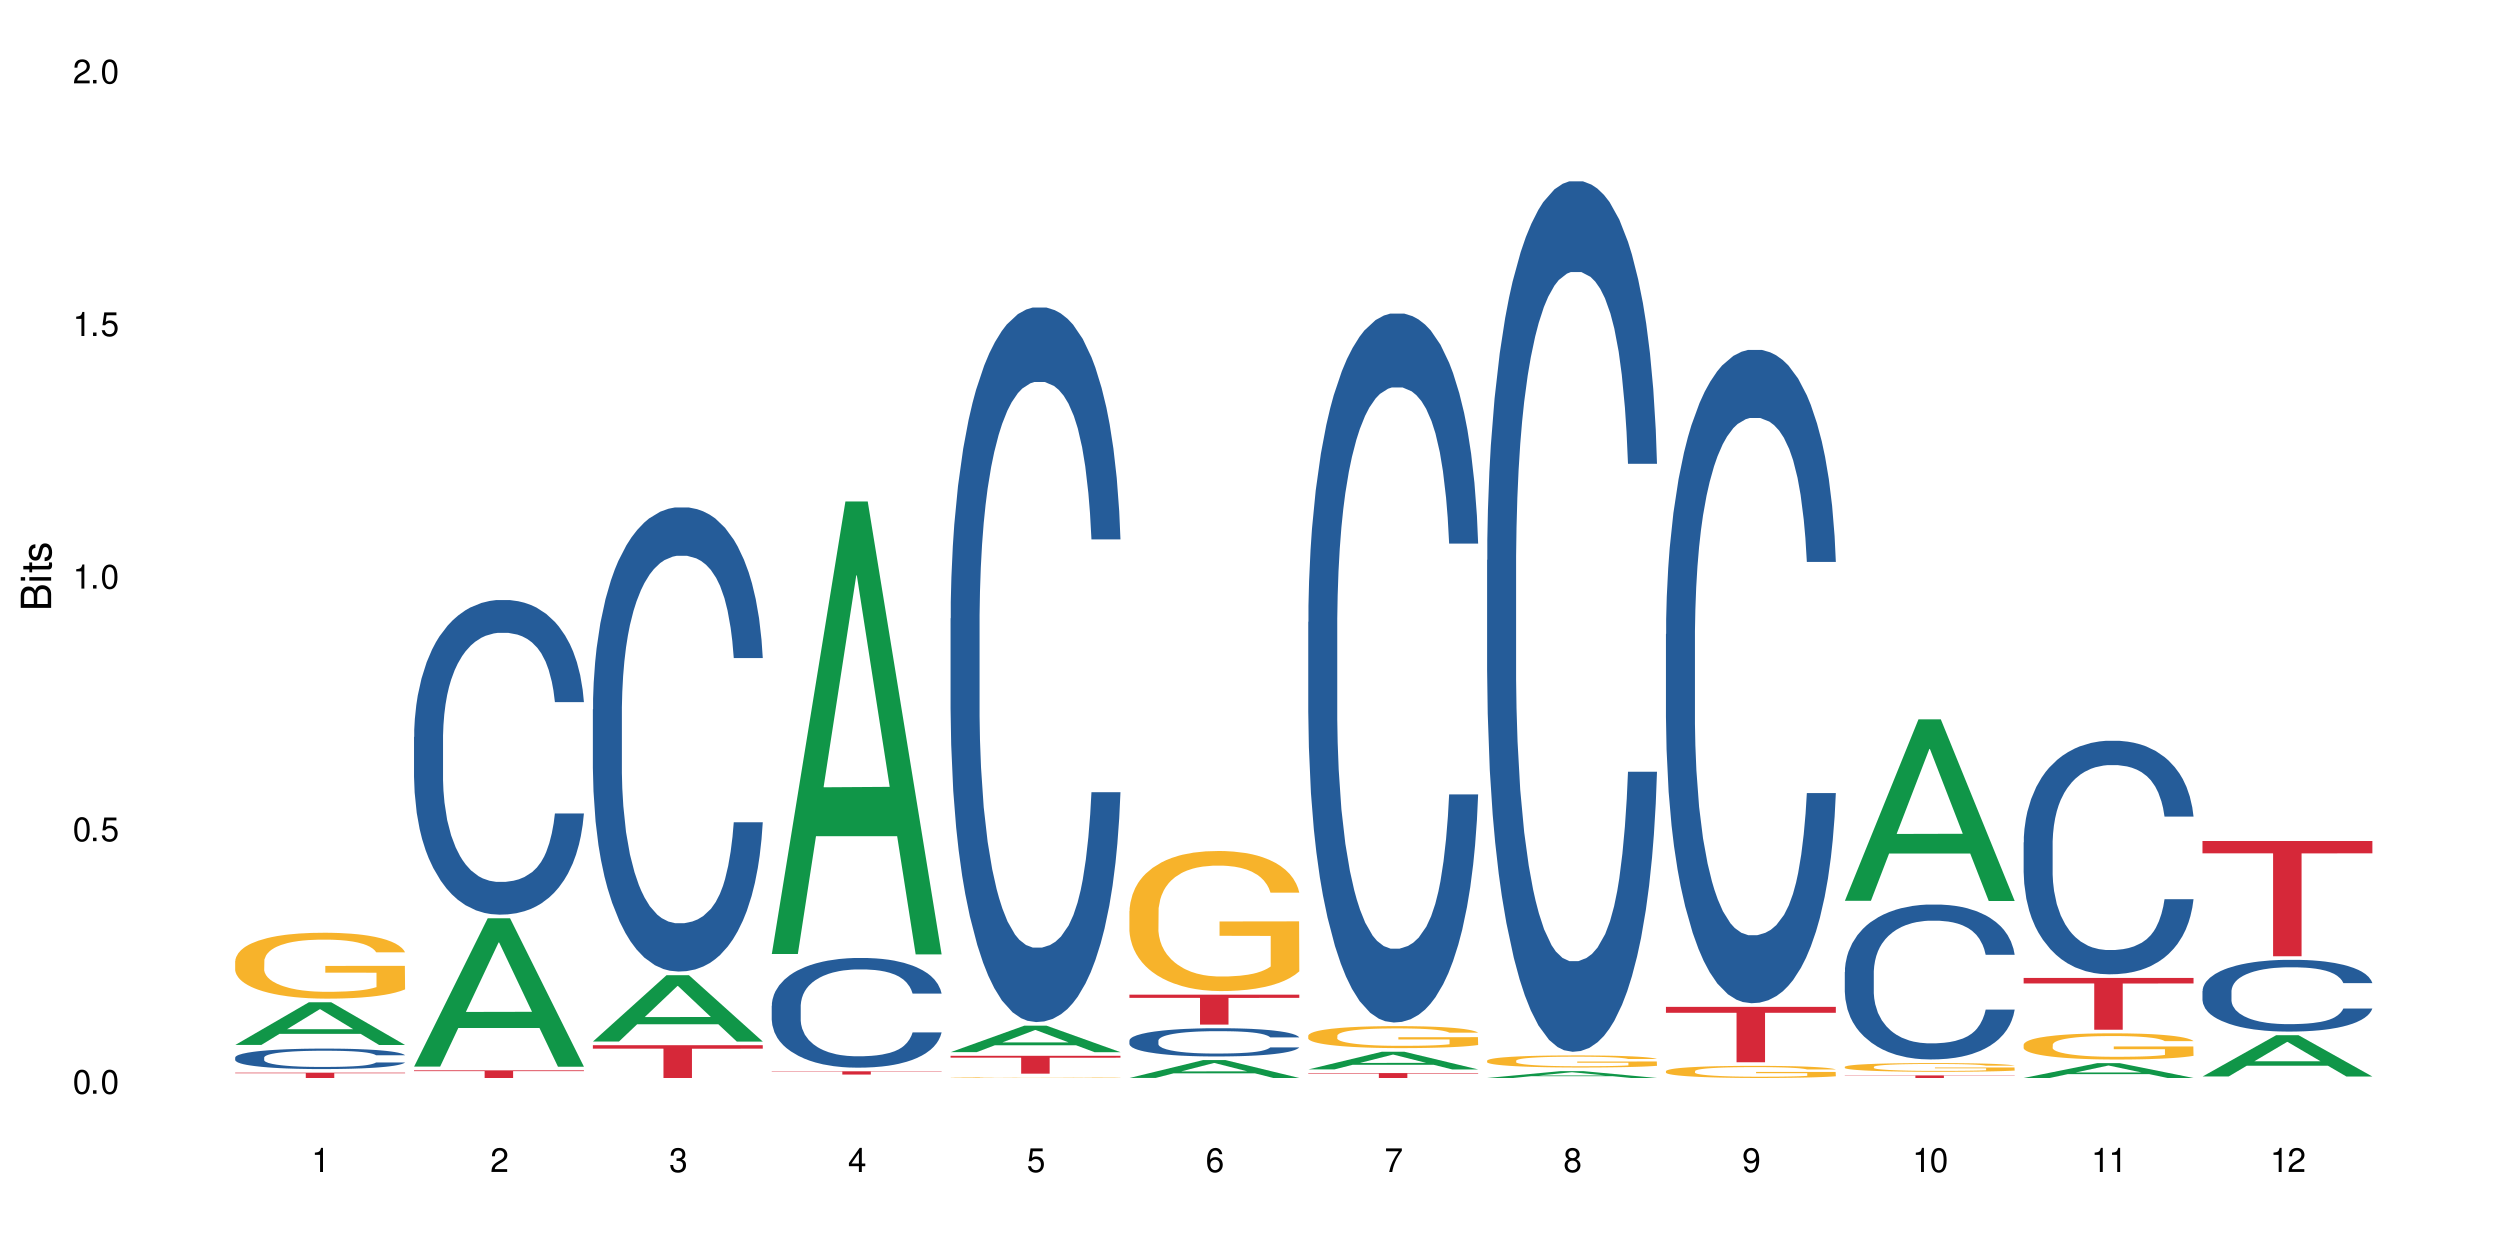 <?xml version="1.0" encoding="UTF-8"?>
<svg xmlns="http://www.w3.org/2000/svg" xmlns:xlink="http://www.w3.org/1999/xlink" width="720" height="360" viewBox="0 0 720 360">
<defs>
<g>
<g id="glyph-0-0">
</g>
<g id="glyph-0-1">
<path d="M 2.641 -6.938 C 2 -6.938 1.422 -6.656 1.078 -6.172 C 0.641 -5.562 0.406 -4.641 0.406 -3.359 C 0.406 -1.016 1.188 0.219 2.641 0.219 C 4.078 0.219 4.859 -1.016 4.859 -3.297 C 4.859 -4.641 4.656 -5.547 4.203 -6.172 C 3.844 -6.656 3.281 -6.938 2.641 -6.938 Z M 2.641 -6.188 C 3.547 -6.188 4 -5.25 4 -3.375 C 4 -1.406 3.562 -0.484 2.625 -0.484 C 1.734 -0.484 1.281 -1.438 1.281 -3.344 C 1.281 -5.25 1.734 -6.188 2.641 -6.188 Z M 2.641 -6.188 "/>
</g>
<g id="glyph-0-2">
<path d="M 1.828 -1 L 0.828 -1 L 0.828 0 L 1.828 0 Z M 1.828 -1 "/>
</g>
<g id="glyph-0-3">
<path d="M 4.562 -6.797 L 1.062 -6.797 L 0.547 -3.094 L 1.328 -3.094 C 1.719 -3.562 2.047 -3.734 2.578 -3.734 C 3.484 -3.734 4.062 -3.109 4.062 -2.094 C 4.062 -1.125 3.484 -0.531 2.578 -0.531 C 1.828 -0.531 1.375 -0.906 1.188 -1.672 L 0.328 -1.672 C 0.453 -1.109 0.547 -0.844 0.75 -0.594 C 1.125 -0.078 1.828 0.219 2.594 0.219 C 3.969 0.219 4.922 -0.781 4.922 -2.219 C 4.922 -3.562 4.031 -4.484 2.719 -4.484 C 2.25 -4.484 1.859 -4.359 1.469 -4.062 L 1.734 -5.969 L 4.562 -5.969 Z M 4.562 -6.797 "/>
</g>
<g id="glyph-0-4">
<path d="M 2.484 -4.938 L 2.484 0 L 3.328 0 L 3.328 -6.938 L 2.766 -6.938 C 2.469 -5.875 2.281 -5.734 0.984 -5.562 L 0.984 -4.938 Z M 2.484 -4.938 "/>
</g>
<g id="glyph-0-5">
<path d="M 4.859 -0.828 L 1.281 -0.828 C 1.359 -1.406 1.672 -1.781 2.5 -2.281 L 3.469 -2.828 C 4.406 -3.344 4.906 -4.062 4.906 -4.906 C 4.906 -5.484 4.672 -6.031 4.266 -6.406 C 3.859 -6.766 3.375 -6.938 2.719 -6.938 C 1.859 -6.938 1.219 -6.625 0.844 -6.031 C 0.609 -5.672 0.5 -5.234 0.484 -4.531 L 1.328 -4.531 C 1.359 -5.016 1.406 -5.281 1.531 -5.516 C 1.75 -5.938 2.188 -6.203 2.703 -6.203 C 3.469 -6.203 4.031 -5.641 4.031 -4.891 C 4.031 -4.344 3.719 -3.859 3.125 -3.516 L 2.234 -3 C 0.812 -2.172 0.406 -1.531 0.328 -0.016 L 4.859 -0.016 Z M 4.859 -0.828 "/>
</g>
<g id="glyph-0-6">
<path d="M 2.125 -3.188 L 2.578 -3.188 C 3.5 -3.188 3.984 -2.766 3.984 -1.922 C 3.984 -1.062 3.469 -0.531 2.594 -0.531 C 1.656 -0.531 1.203 -1 1.156 -2.016 L 0.312 -2.016 C 0.344 -1.453 0.438 -1.094 0.609 -0.781 C 0.953 -0.109 1.625 0.219 2.547 0.219 C 3.953 0.219 4.859 -0.625 4.859 -1.938 C 4.859 -2.828 4.516 -3.297 3.703 -3.594 C 4.344 -3.844 4.656 -4.328 4.656 -5.031 C 4.656 -6.219 3.875 -6.938 2.578 -6.938 C 1.203 -6.938 0.484 -6.172 0.453 -4.703 L 1.297 -4.703 C 1.312 -5.125 1.344 -5.359 1.453 -5.578 C 1.641 -5.969 2.062 -6.203 2.594 -6.203 C 3.344 -6.203 3.797 -5.75 3.797 -5 C 3.797 -4.516 3.609 -4.219 3.25 -4.047 C 3.016 -3.953 2.703 -3.922 2.125 -3.906 Z M 2.125 -3.188 "/>
</g>
<g id="glyph-0-7">
<path d="M 3.141 -1.672 L 3.141 0 L 3.984 0 L 3.984 -1.672 L 4.984 -1.672 L 4.984 -2.438 L 3.984 -2.438 L 3.984 -6.938 L 3.359 -6.938 L 0.266 -2.578 L 0.266 -1.672 Z M 3.141 -2.438 L 1 -2.438 L 3.141 -5.5 Z M 3.141 -2.438 "/>
</g>
<g id="glyph-0-8">
<path d="M 4.781 -5.125 C 4.609 -6.266 3.891 -6.938 2.844 -6.938 C 2.094 -6.938 1.422 -6.578 1.031 -5.953 C 0.594 -5.266 0.406 -4.422 0.406 -3.172 C 0.406 -2 0.578 -1.25 0.984 -0.641 C 1.359 -0.078 1.953 0.219 2.703 0.219 C 3.984 0.219 4.922 -0.75 4.922 -2.094 C 4.922 -3.375 4.062 -4.281 2.844 -4.281 C 2.172 -4.281 1.641 -4.031 1.281 -3.516 C 1.281 -5.234 1.828 -6.188 2.797 -6.188 C 3.391 -6.188 3.797 -5.797 3.938 -5.125 Z M 2.734 -3.531 C 3.547 -3.531 4.062 -2.953 4.062 -2.031 C 4.062 -1.156 3.484 -0.531 2.703 -0.531 C 1.922 -0.531 1.328 -1.188 1.328 -2.078 C 1.328 -2.938 1.906 -3.531 2.734 -3.531 Z M 2.734 -3.531 "/>
</g>
<g id="glyph-0-9">
<path d="M 4.984 -6.797 L 0.438 -6.797 L 0.438 -5.969 L 4.109 -5.969 C 2.5 -3.656 1.828 -2.234 1.328 0 L 2.219 0 C 2.594 -2.172 3.453 -4.047 4.984 -6.094 Z M 4.984 -6.797 "/>
</g>
<g id="glyph-0-10">
<path d="M 3.75 -3.656 C 4.469 -4.094 4.688 -4.438 4.688 -5.078 C 4.688 -6.172 3.844 -6.938 2.641 -6.938 C 1.438 -6.938 0.594 -6.172 0.594 -5.094 C 0.594 -4.438 0.812 -4.094 1.516 -3.656 C 0.734 -3.266 0.359 -2.703 0.359 -1.922 C 0.359 -0.656 1.281 0.219 2.641 0.219 C 3.984 0.219 4.922 -0.656 4.922 -1.922 C 4.922 -2.703 4.531 -3.266 3.75 -3.656 Z M 2.641 -6.188 C 3.359 -6.188 3.812 -5.75 3.812 -5.062 C 3.812 -4.406 3.344 -3.984 2.641 -3.984 C 1.922 -3.984 1.453 -4.406 1.453 -5.078 C 1.453 -5.75 1.922 -6.188 2.641 -6.188 Z M 2.641 -3.266 C 3.484 -3.266 4.062 -2.719 4.062 -1.906 C 4.062 -1.078 3.484 -0.531 2.625 -0.531 C 1.797 -0.531 1.219 -1.094 1.219 -1.906 C 1.219 -2.719 1.781 -3.266 2.641 -3.266 Z M 2.641 -3.266 "/>
</g>
<g id="glyph-0-11">
<path d="M 0.516 -1.578 C 0.672 -0.453 1.406 0.219 2.438 0.219 C 3.188 0.219 3.859 -0.141 4.266 -0.766 C 4.688 -1.453 4.891 -2.297 4.891 -3.547 C 4.891 -4.719 4.703 -5.453 4.312 -6.078 C 3.938 -6.641 3.344 -6.938 2.594 -6.938 C 1.297 -6.938 0.359 -5.969 0.359 -4.625 C 0.359 -3.344 1.234 -2.453 2.453 -2.453 C 3.094 -2.453 3.578 -2.672 4.016 -3.203 C 4 -1.484 3.469 -0.531 2.5 -0.531 C 1.906 -0.531 1.484 -0.906 1.359 -1.578 Z M 2.578 -6.203 C 3.375 -6.203 3.969 -5.531 3.969 -4.641 C 3.969 -3.797 3.391 -3.188 2.547 -3.188 C 1.734 -3.188 1.234 -3.766 1.234 -4.688 C 1.234 -5.562 1.797 -6.203 2.578 -6.203 Z M 2.578 -6.203 "/>
</g>
<g id="glyph-1-0">
</g>
<g id="glyph-1-1">
<path d="M 0 -0.953 L 0 -4.891 C 0 -5.719 -0.234 -6.344 -0.734 -6.797 C -1.188 -7.234 -1.812 -7.469 -2.5 -7.469 C -3.547 -7.469 -4.188 -7 -4.625 -5.875 C -4.984 -6.688 -5.625 -7.094 -6.531 -7.094 C -7.172 -7.094 -7.734 -6.859 -8.141 -6.391 C -8.562 -5.922 -8.75 -5.344 -8.75 -4.5 L -8.75 -0.953 Z M -4.984 -2.062 L -7.766 -2.062 L -7.766 -4.219 C -7.766 -4.844 -7.688 -5.203 -7.453 -5.5 C -7.219 -5.812 -6.859 -5.969 -6.375 -5.969 C -5.891 -5.969 -5.531 -5.812 -5.297 -5.5 C -5.062 -5.203 -4.984 -4.844 -4.984 -4.219 Z M -0.984 -2.062 L -4 -2.062 L -4 -4.781 C -4 -5.766 -3.438 -6.359 -2.484 -6.359 C -1.547 -6.359 -0.984 -5.766 -0.984 -4.781 Z M -0.984 -2.062 "/>
</g>
<g id="glyph-1-2">
<path d="M -6.281 -1.797 L -6.281 -0.797 L 0 -0.797 L 0 -1.797 Z M -8.75 -1.797 L -8.75 -0.797 L -7.484 -0.797 L -7.484 -1.797 Z M -8.75 -1.797 "/>
</g>
<g id="glyph-1-3">
<path d="M -6.281 -3.047 L -6.281 -2.016 L -8.016 -2.016 L -8.016 -1.016 L -6.281 -1.016 L -6.281 -0.172 L -5.469 -0.172 L -5.469 -1.016 L -0.719 -1.016 C -0.078 -1.016 0.281 -1.453 0.281 -2.234 C 0.281 -2.5 0.25 -2.719 0.188 -3.047 L -0.641 -3.047 C -0.609 -2.906 -0.594 -2.766 -0.594 -2.562 C -0.594 -2.141 -0.719 -2.016 -1.156 -2.016 L -5.469 -2.016 L -5.469 -3.047 Z M -6.281 -3.047 "/>
</g>
<g id="glyph-1-4">
<path d="M -4.531 -5.25 C -5.766 -5.25 -6.469 -4.422 -6.469 -2.969 C -6.469 -1.516 -5.719 -0.562 -4.547 -0.562 C -3.562 -0.562 -3.094 -1.062 -2.734 -2.562 L -2.516 -3.484 C -2.344 -4.188 -2.094 -4.469 -1.641 -4.469 C -1.047 -4.469 -0.641 -3.875 -0.641 -3 C -0.641 -2.453 -0.797 -2 -1.062 -1.75 C -1.25 -1.594 -1.422 -1.531 -1.875 -1.469 L -1.875 -0.406 C -0.422 -0.453 0.281 -1.266 0.281 -2.922 C 0.281 -4.5 -0.5 -5.516 -1.719 -5.516 C -2.656 -5.516 -3.172 -4.984 -3.469 -3.734 L -3.703 -2.766 C -3.891 -1.953 -4.156 -1.609 -4.594 -1.609 C -5.188 -1.609 -5.547 -2.125 -5.547 -2.938 C -5.547 -3.75 -5.203 -4.172 -4.531 -4.203 Z M -4.531 -5.25 "/>
</g>
</g>
</defs>
<rect x="-72" y="-36" width="864" height="432" fill="rgb(100%, 100%, 100%)" fill-opacity="1"/>
<path fill-rule="nonzero" fill="rgb(6.275%, 58.824%, 28.235%)" fill-opacity="1" d="M 67.73 300.949 L 67.785 300.938 L 88.957 288.652 L 95.387 288.652 L 116.664 300.961 L 109.188 300.961 L 103.855 297.75 L 80.488 297.75 L 75.258 300.949 L 67.73 300.949 L 82.734 296.418 L 101.711 296.406 L 92.25 290.664 L 92.145 290.652 L 92.039 290.684 L 82.684 296.406 L 82.734 296.418 Z M 67.73 300.949 "/>
<path fill-rule="nonzero" fill="rgb(14.51%, 36.078%, 60%)" fill-opacity="1" d="M 67.73 304.562 L 67.789 304.559 L 67.789 304.43 L 67.969 304.223 L 68.387 303.965 L 68.805 303.789 L 69.879 303.469 L 71.371 303.164 L 72.922 302.926 L 74.055 302.785 L 75.07 302.676 L 77.398 302.477 L 78.891 302.375 L 80.5 302.285 L 82.469 302.191 L 83.902 302.141 L 87.125 302.051 L 89.512 302.016 L 91.363 302 L 95.359 302 L 97.746 302.02 L 99.477 302.047 L 101.387 302.09 L 102.996 302.141 L 105.801 302.258 L 108.309 302.406 L 109.441 302.496 L 111.234 302.66 L 112.605 302.824 L 113.559 302.965 L 114.633 303.164 L 115.59 303.406 L 116.305 303.68 L 116.664 303.91 L 108.309 303.91 L 107.891 303.695 L 107.414 303.527 L 106.52 303.309 L 105.625 303.152 L 104.371 302.996 L 103.238 302.895 L 101.684 302.789 L 100.312 302.727 L 98.879 302.676 L 97.508 302.645 L 94.883 302.613 L 91.84 302.613 L 90.707 302.625 L 88.379 302.668 L 87.125 302.703 L 85.336 302.781 L 84.082 302.852 L 82.59 302.957 L 81.574 303.051 L 80.32 303.188 L 79.426 303.312 L 78.414 303.492 L 77.816 303.625 L 77.277 303.777 L 76.801 303.953 L 76.441 304.145 L 76.203 304.344 L 76.086 304.535 L 76.086 305.371 L 76.203 305.566 L 76.504 305.793 L 77.277 306.121 L 78.414 306.406 L 79.727 306.633 L 80.977 306.793 L 81.695 306.867 L 82.648 306.953 L 84.141 307.062 L 86.289 307.172 L 87.543 307.215 L 89.453 307.258 L 91.422 307.277 L 94.047 307.277 L 96.375 307.258 L 97.926 307.23 L 99.535 307.188 L 101.746 307.094 L 103.117 307.008 L 104.312 306.906 L 105.207 306.805 L 105.801 306.719 L 106.699 306.551 L 107.414 306.367 L 107.949 306.18 L 108.309 305.996 L 116.664 305.996 L 116.305 306.211 L 115.77 306.422 L 115.23 306.578 L 114.395 306.766 L 113.441 306.934 L 112.066 307.121 L 110.934 307.246 L 109.441 307.379 L 108.07 307.484 L 106.578 307.574 L 104.371 307.684 L 102.938 307.734 L 101.387 307.785 L 99.535 307.828 L 97.211 307.867 L 94.703 307.887 L 92.375 307.891 L 89.871 307.883 L 88.02 307.859 L 85.574 307.812 L 82.531 307.715 L 80.32 307.613 L 78.59 307.512 L 77.102 307.402 L 75.43 307.258 L 73.281 307.02 L 71.969 306.836 L 71.074 306.688 L 70.059 306.477 L 69.344 306.285 L 68.508 305.984 L 67.91 305.602 L 67.73 305.305 Z M 67.73 304.562 "/>
<path fill-rule="nonzero" fill="rgb(96.863%, 70.196%, 16.863%)" fill-opacity="1" d="M 67.73 276.762 L 67.789 276.742 L 67.789 276.395 L 68.031 275.617 L 68.625 274.543 L 69.402 273.656 L 70.238 272.965 L 70.773 272.598 L 71.668 272.078 L 72.445 271.699 L 74.414 270.918 L 76.922 270.188 L 78.293 269.879 L 79.844 269.582 L 82.051 269.254 L 83.066 269.133 L 86.172 268.855 L 89.691 268.68 L 93.57 268.629 L 95.359 268.645 L 97.805 268.715 L 101.148 268.906 L 103.059 269.078 L 104.551 269.254 L 106.102 269.477 L 108.012 269.824 L 109.801 270.242 L 111.234 270.656 L 112.664 271.176 L 113.859 271.73 L 114.871 272.34 L 115.77 273.066 L 116.305 273.676 L 116.664 274.281 L 108.367 274.281 L 107.891 273.676 L 107.355 273.207 L 106.461 272.633 L 105.562 272.219 L 104.668 271.887 L 102.996 271.438 L 101.566 271.16 L 99.777 270.918 L 98.047 270.762 L 96.074 270.656 L 94.883 270.621 L 91.719 270.621 L 88.855 270.742 L 87.184 270.883 L 85.992 271.02 L 84.32 271.281 L 83.305 271.488 L 82.707 271.629 L 80.918 272.164 L 79.727 272.652 L 79.07 272.98 L 78.234 273.5 L 77.637 273.969 L 76.98 274.664 L 76.621 275.184 L 76.145 276.363 L 76.086 279.48 L 76.266 280.141 L 76.621 280.852 L 77.102 281.477 L 77.816 282.137 L 78.531 282.637 L 79.785 283.312 L 80.859 283.766 L 81.695 284.059 L 83.305 284.527 L 83.961 284.684 L 85.512 284.996 L 87.125 285.238 L 89.094 285.445 L 90.586 285.551 L 92.973 285.637 L 96.016 285.637 L 99.598 285.531 L 101.863 285.395 L 103.414 285.254 L 104.43 285.133 L 105.684 284.945 L 106.578 284.77 L 107.414 284.578 L 108.43 284.285 L 108.43 280.141 L 93.688 280.125 L 93.688 278.184 L 116.602 278.164 L 116.664 284.945 L 115.41 285.41 L 113.859 285.863 L 112.367 286.211 L 110.816 286.504 L 108.605 286.832 L 106.816 287.043 L 104.07 287.285 L 101.566 287.441 L 98.941 287.543 L 96.613 287.598 L 93.867 287.613 L 91.422 287.578 L 88.797 287.477 L 86.707 287.336 L 84.797 287.164 L 82.887 286.938 L 80.5 286.574 L 78.949 286.277 L 77.34 285.914 L 75.727 285.48 L 74.297 285.012 L 73.34 284.648 L 72.387 284.234 L 71.371 283.711 L 70.418 283.125 L 69.699 282.586 L 69.043 281.98 L 68.566 281.406 L 68.09 280.625 L 67.852 280.004 L 67.73 279.465 Z M 67.73 276.762 "/>
<path fill-rule="nonzero" fill="rgb(83.922%, 15.686%, 22.353%)" fill-opacity="1" d="M 67.73 308.93 L 116.664 308.93 L 116.664 309.094 L 96.27 309.094 L 96.27 310.461 L 88.066 310.461 L 88.066 309.098 L 87.945 309.094 L 67.73 309.094 Z M 67.73 308.93 "/>
<path fill-rule="nonzero" fill="rgb(6.275%, 58.824%, 28.235%)" fill-opacity="1" d="M 119.238 307.176 L 119.289 307.137 L 140.465 264.461 L 146.895 264.461 L 168.172 307.215 L 160.695 307.215 L 155.363 296.055 L 131.996 296.055 L 126.766 307.176 L 119.238 307.176 L 134.242 291.438 L 153.219 291.398 L 143.758 271.445 L 143.652 271.406 L 143.547 271.527 L 134.191 291.398 L 134.242 291.438 Z M 119.238 307.176 "/>
<path fill-rule="nonzero" fill="rgb(14.51%, 36.078%, 60%)" fill-opacity="1" d="M 119.238 212.246 L 119.297 212.16 L 119.297 210.176 L 119.477 207.027 L 119.895 203.051 L 120.312 200.32 L 121.387 195.434 L 122.879 190.715 L 124.43 187.07 L 125.562 184.914 L 126.578 183.258 L 128.906 180.195 L 130.398 178.621 L 132.008 177.215 L 133.977 175.805 L 135.41 174.977 L 138.633 173.652 L 141.02 173.074 L 142.871 172.824 L 146.867 172.824 L 149.254 173.156 L 150.984 173.57 L 152.895 174.234 L 154.504 174.977 L 157.309 176.801 L 159.816 179.117 L 160.949 180.445 L 162.742 183.012 L 164.113 185.496 L 165.066 187.648 L 166.141 190.715 L 167.098 194.441 L 167.812 198.664 L 168.172 202.223 L 159.816 202.223 L 159.398 198.91 L 158.922 196.344 L 158.027 192.949 L 157.133 190.547 L 155.879 188.145 L 154.746 186.57 L 153.191 185 L 151.82 184.004 L 150.387 183.258 L 149.016 182.762 L 146.391 182.266 L 143.348 182.266 L 142.211 182.43 L 139.887 183.094 L 138.633 183.672 L 136.844 184.832 L 135.59 185.91 L 134.098 187.566 L 133.082 188.973 L 131.828 191.129 L 130.934 193.031 L 129.922 195.766 L 129.324 197.836 L 128.785 200.152 L 128.309 202.887 L 127.949 205.785 L 127.711 208.848 L 127.594 211.832 L 127.594 224.668 L 127.711 227.648 L 128.012 231.125 L 128.785 236.18 L 129.922 240.566 L 131.234 244.047 L 132.484 246.531 L 133.203 247.691 L 134.156 249.016 L 135.648 250.672 L 137.797 252.328 L 139.051 252.988 L 140.961 253.652 L 142.93 253.984 L 145.555 253.984 L 147.883 253.652 L 149.434 253.238 L 151.043 252.574 L 153.254 251.168 L 154.625 249.844 L 155.816 248.27 L 156.715 246.695 L 157.309 245.371 L 158.207 242.805 L 158.922 239.988 L 159.457 237.09 L 159.816 234.273 L 168.172 234.273 L 167.812 237.586 L 167.277 240.816 L 166.738 243.219 L 165.902 246.117 L 164.949 248.684 L 163.574 251.582 L 162.441 253.488 L 160.949 255.559 L 159.578 257.129 L 158.086 258.539 L 155.879 260.195 L 154.445 261.023 L 152.895 261.77 L 151.043 262.43 L 148.719 263.012 L 146.211 263.34 L 143.883 263.426 L 141.379 263.258 L 139.527 262.926 L 137.082 262.184 L 134.039 260.691 L 131.828 259.117 L 130.098 257.543 L 128.605 255.887 L 126.938 253.652 L 124.789 250.008 L 123.477 247.191 L 122.582 244.875 L 121.566 241.645 L 120.852 238.746 L 120.016 234.109 L 119.418 228.227 L 119.238 223.672 Z M 119.238 212.246 "/>
<path fill-rule="nonzero" fill="rgb(83.922%, 15.686%, 22.353%)" fill-opacity="1" d="M 119.238 308.254 L 168.172 308.254 L 168.172 308.488 L 147.777 308.492 L 147.777 310.461 L 139.574 310.461 L 139.574 308.492 L 139.453 308.488 L 119.238 308.488 Z M 119.238 308.254 "/>
<path fill-rule="nonzero" fill="rgb(6.275%, 58.824%, 28.235%)" fill-opacity="1" d="M 170.746 299.957 L 170.797 299.938 L 191.973 280.848 L 198.402 280.848 L 219.68 299.973 L 212.203 299.973 L 206.871 294.98 L 183.504 294.98 L 178.273 299.957 L 170.746 299.957 L 185.75 292.914 L 204.727 292.898 L 195.266 283.973 L 195.16 283.953 L 195.055 284.008 L 185.699 292.898 L 185.75 292.914 Z M 170.746 299.957 "/>
<path fill-rule="nonzero" fill="rgb(14.51%, 36.078%, 60%)" fill-opacity="1" d="M 170.746 204.305 L 170.805 204.184 L 170.805 201.25 L 170.984 196.609 L 171.402 190.742 L 171.82 186.711 L 172.895 179.504 L 174.387 172.539 L 175.938 167.164 L 177.07 163.988 L 178.086 161.543 L 180.414 157.023 L 181.906 154.703 L 183.516 152.625 L 185.484 150.547 L 186.918 149.324 L 190.141 147.371 L 192.527 146.516 L 194.375 146.148 L 198.375 146.148 L 200.762 146.637 L 202.492 147.25 L 204.402 148.227 L 206.012 149.324 L 208.816 152.012 L 211.324 155.434 L 212.457 157.391 L 214.25 161.176 L 215.621 164.844 L 216.574 168.02 L 217.648 172.539 L 218.605 178.035 L 219.32 184.27 L 219.68 189.523 L 211.324 189.523 L 210.906 184.633 L 210.43 180.848 L 209.535 175.836 L 208.641 172.293 L 207.387 168.75 L 206.25 166.43 L 204.699 164.109 L 203.328 162.645 L 201.895 161.543 L 200.523 160.809 L 197.898 160.078 L 194.855 160.078 L 193.719 160.32 L 191.395 161.301 L 190.141 162.152 L 188.352 163.863 L 187.098 165.453 L 185.605 167.895 L 184.59 169.973 L 183.336 173.148 L 182.441 175.961 L 181.426 179.992 L 180.832 183.047 L 180.293 186.469 L 179.816 190.5 L 179.457 194.773 L 179.219 199.297 L 179.102 203.695 L 179.102 222.633 L 179.219 227.031 L 179.52 232.16 L 180.293 239.613 L 181.426 246.09 L 182.742 251.219 L 183.992 254.887 L 184.711 256.598 L 185.664 258.551 L 187.156 260.996 L 189.305 263.438 L 190.559 264.414 L 192.469 265.395 L 194.438 265.883 L 197.062 265.883 L 199.391 265.395 L 200.941 264.781 L 202.551 263.805 L 204.762 261.727 L 206.133 259.773 L 207.324 257.453 L 208.223 255.129 L 208.816 253.176 L 209.711 249.387 L 210.43 245.234 L 210.965 240.957 L 211.324 236.805 L 219.68 236.805 L 219.32 241.691 L 218.785 246.457 L 218.246 250 L 217.41 254.273 L 216.457 258.062 L 215.082 262.34 L 213.949 265.148 L 212.457 268.203 L 211.086 270.523 L 209.594 272.602 L 207.387 275.043 L 205.953 276.266 L 204.402 277.367 L 202.551 278.344 L 200.227 279.199 L 197.719 279.688 L 195.391 279.809 L 192.887 279.566 L 191.035 279.078 L 188.59 277.977 L 185.547 275.777 L 183.336 273.457 L 181.605 271.137 L 180.113 268.691 L 178.445 265.395 L 176.297 260.016 L 174.984 255.863 L 174.086 252.441 L 173.074 247.676 L 172.355 243.402 L 171.523 236.559 L 170.926 227.883 L 170.746 221.164 Z M 170.746 204.305 "/>
<path fill-rule="nonzero" fill="rgb(83.922%, 15.686%, 22.353%)" fill-opacity="1" d="M 170.746 301.012 L 219.68 301.012 L 219.68 302.023 L 199.285 302.031 L 199.285 310.461 L 191.078 310.461 L 191.078 302.039 L 190.961 302.023 L 170.746 302.023 Z M 170.746 301.012 "/>
<path fill-rule="nonzero" fill="rgb(6.275%, 58.824%, 28.235%)" fill-opacity="1" d="M 222.254 274.75 L 222.305 274.625 L 243.48 144.43 L 249.91 144.43 L 271.188 274.871 L 263.711 274.871 L 258.379 240.82 L 235.008 240.82 L 229.781 274.75 L 222.254 274.75 L 237.258 226.738 L 256.234 226.613 L 246.773 165.742 L 246.668 165.621 L 246.562 165.988 L 237.207 226.613 L 237.258 226.738 Z M 222.254 274.75 "/>
<path fill-rule="nonzero" fill="rgb(14.51%, 36.078%, 60%)" fill-opacity="1" d="M 222.254 289.652 L 222.312 289.621 L 222.312 288.93 L 222.492 287.832 L 222.91 286.445 L 223.328 285.492 L 224.402 283.789 L 225.895 282.145 L 227.445 280.875 L 228.578 280.125 L 229.594 279.547 L 231.922 278.477 L 233.414 277.93 L 235.023 277.438 L 236.992 276.949 L 238.426 276.66 L 241.648 276.195 L 244.035 275.996 L 245.883 275.91 L 249.883 275.91 L 252.27 276.023 L 254 276.168 L 255.91 276.398 L 257.52 276.66 L 260.324 277.293 L 262.832 278.102 L 263.965 278.566 L 265.754 279.461 L 267.129 280.324 L 268.082 281.078 L 269.156 282.145 L 270.113 283.445 L 270.828 284.918 L 271.188 286.156 L 262.832 286.156 L 262.414 285.004 L 261.938 284.109 L 261.043 282.926 L 260.145 282.086 L 258.895 281.25 L 257.758 280.699 L 256.207 280.152 L 254.836 279.805 L 253.402 279.547 L 252.031 279.371 L 249.406 279.199 L 246.363 279.199 L 245.227 279.258 L 242.902 279.488 L 241.648 279.691 L 239.855 280.094 L 238.605 280.469 L 237.113 281.047 L 236.098 281.539 L 234.844 282.289 L 233.949 282.953 L 232.934 283.906 L 232.34 284.629 L 231.801 285.438 L 231.324 286.387 L 230.965 287.398 L 230.727 288.469 L 230.609 289.508 L 230.609 293.98 L 230.727 295.02 L 231.027 296.234 L 231.801 297.996 L 232.934 299.523 L 234.25 300.738 L 235.5 301.605 L 236.219 302.008 L 237.172 302.469 L 238.664 303.047 L 240.812 303.625 L 242.066 303.855 L 243.977 304.086 L 245.945 304.203 L 248.57 304.203 L 250.898 304.086 L 252.449 303.941 L 254.059 303.711 L 256.266 303.219 L 257.641 302.758 L 258.832 302.211 L 259.73 301.66 L 260.324 301.199 L 261.219 300.305 L 261.938 299.324 L 262.473 298.312 L 262.832 297.332 L 271.188 297.332 L 270.828 298.484 L 270.289 299.613 L 269.754 300.449 L 268.918 301.461 L 267.965 302.355 L 266.59 303.363 L 265.457 304.027 L 263.965 304.75 L 262.594 305.301 L 261.102 305.789 L 258.895 306.367 L 257.461 306.656 L 255.91 306.918 L 254.059 307.148 L 251.73 307.348 L 249.227 307.465 L 246.898 307.492 L 244.391 307.438 L 242.543 307.32 L 240.098 307.059 L 237.051 306.539 L 234.844 305.992 L 233.113 305.445 L 231.621 304.867 L 229.953 304.086 L 227.805 302.816 L 226.492 301.836 L 225.594 301.027 L 224.582 299.902 L 223.863 298.891 L 223.031 297.273 L 222.434 295.223 L 222.254 293.637 Z M 222.254 289.652 "/>
<path fill-rule="nonzero" fill="rgb(83.922%, 15.686%, 22.353%)" fill-opacity="1" d="M 222.254 308.531 L 271.188 308.531 L 271.188 308.633 L 250.793 308.633 L 250.793 309.473 L 242.586 309.473 L 242.586 308.633 L 222.254 308.633 Z M 222.254 308.531 "/>
<path fill-rule="nonzero" fill="rgb(6.275%, 58.824%, 28.235%)" fill-opacity="1" d="M 273.762 303.02 L 273.812 303.016 L 294.984 295.398 L 301.418 295.398 L 322.695 303.027 L 315.219 303.027 L 309.887 301.035 L 286.516 301.035 L 281.289 303.02 L 273.762 303.02 L 288.766 300.211 L 307.742 300.203 L 298.281 296.645 L 298.176 296.637 L 298.07 296.656 L 288.711 300.203 L 288.766 300.211 Z M 273.762 303.02 "/>
<path fill-rule="nonzero" fill="rgb(14.51%, 36.078%, 60%)" fill-opacity="1" d="M 273.762 178.113 L 273.82 177.926 L 273.82 173.41 L 274 166.262 L 274.418 157.234 L 274.836 151.027 L 275.91 139.926 L 277.402 129.207 L 278.953 120.93 L 280.086 116.039 L 281.102 112.277 L 283.43 105.316 L 284.922 101.742 L 286.531 98.547 L 288.5 95.348 L 289.934 93.465 L 293.156 90.457 L 295.543 89.141 L 297.391 88.574 L 301.391 88.574 L 303.777 89.328 L 305.508 90.27 L 307.418 91.773 L 309.027 93.465 L 311.832 97.605 L 314.34 102.871 L 315.473 105.883 L 317.262 111.711 L 318.637 117.355 L 319.59 122.246 L 320.664 129.207 L 321.621 137.672 L 322.336 147.262 L 322.695 155.352 L 314.34 155.352 L 313.922 147.828 L 313.445 141.996 L 312.551 134.285 L 311.652 128.828 L 310.402 123.375 L 309.266 119.801 L 307.715 116.227 L 306.344 113.969 L 304.91 112.277 L 303.539 111.148 L 300.914 110.02 L 297.871 110.02 L 296.734 110.395 L 294.41 111.902 L 293.156 113.219 L 291.363 115.852 L 290.113 118.297 L 288.621 122.059 L 287.605 125.254 L 286.352 130.145 L 285.457 134.473 L 284.441 140.68 L 283.848 145.383 L 283.309 150.648 L 282.832 156.855 L 282.473 163.441 L 282.234 170.398 L 282.117 177.172 L 282.117 206.328 L 282.234 213.098 L 282.535 221 L 283.309 232.473 L 284.441 242.441 L 285.754 250.344 L 287.008 255.988 L 287.727 258.621 L 288.68 261.629 L 290.172 265.391 L 292.32 269.152 L 293.574 270.66 L 295.484 272.164 L 297.453 272.914 L 300.078 272.914 L 302.406 272.164 L 303.957 271.223 L 305.566 269.719 L 307.773 266.52 L 309.148 263.512 L 310.34 259.938 L 311.234 256.363 L 311.832 253.352 L 312.727 247.523 L 313.445 241.125 L 313.98 234.543 L 314.34 228.148 L 322.695 228.148 L 322.336 235.672 L 321.797 243.008 L 321.262 248.461 L 320.426 255.047 L 319.473 260.879 L 318.098 267.461 L 316.965 271.789 L 315.473 276.488 L 314.102 280.062 L 312.609 283.262 L 310.402 287.023 L 308.969 288.906 L 307.418 290.598 L 305.566 292.102 L 303.238 293.418 L 300.734 294.172 L 298.406 294.359 L 295.898 293.984 L 294.051 293.23 L 291.605 291.539 L 288.559 288.152 L 286.352 284.578 L 284.621 281.004 L 283.129 277.242 L 281.461 272.164 L 279.312 263.887 L 278 257.492 L 277.102 252.223 L 276.09 244.887 L 275.371 238.305 L 274.535 227.77 L 273.941 214.418 L 273.762 204.07 Z M 273.762 178.113 "/>
<path fill-rule="nonzero" fill="rgb(96.863%, 70.196%, 16.863%)" fill-opacity="1" d="M 273.762 310.344 L 273.82 310.344 L 273.82 310.34 L 274.059 310.332 L 274.656 310.32 L 275.434 310.312 L 276.27 310.305 L 276.805 310.301 L 277.699 310.293 L 278.477 310.289 L 280.445 310.281 L 282.949 310.273 L 284.324 310.27 L 285.875 310.27 L 288.082 310.266 L 289.098 310.262 L 292.199 310.262 L 295.723 310.258 L 303.836 310.258 L 307.18 310.262 L 309.09 310.262 L 310.578 310.266 L 312.133 310.266 L 314.039 310.27 L 315.832 310.273 L 317.262 310.281 L 318.695 310.285 L 319.891 310.289 L 320.902 310.297 L 321.797 310.305 L 322.336 310.312 L 322.695 310.316 L 314.398 310.316 L 313.922 310.312 L 313.383 310.305 L 310.699 310.293 L 309.027 310.289 L 307.598 310.285 L 305.805 310.281 L 302.105 310.281 L 300.914 310.277 L 297.75 310.277 L 294.887 310.281 L 293.215 310.281 L 292.02 310.285 L 290.352 310.285 L 289.336 310.289 L 288.738 310.289 L 286.949 310.297 L 285.754 310.301 L 285.098 310.305 L 284.266 310.309 L 283.668 310.316 L 283.012 310.32 L 282.652 310.328 L 282.176 310.34 L 282.117 310.371 L 282.293 310.379 L 282.652 310.387 L 283.129 310.395 L 283.848 310.402 L 284.562 310.406 L 285.816 310.414 L 286.891 310.418 L 287.727 310.422 L 289.336 310.426 L 289.992 310.43 L 291.543 310.43 L 293.156 310.434 L 295.125 310.438 L 307.895 310.438 L 309.445 310.434 L 310.461 310.434 L 311.715 310.43 L 312.609 310.43 L 313.445 310.426 L 314.457 310.426 L 314.457 310.379 L 299.719 310.379 L 299.719 310.359 L 322.633 310.359 L 322.695 310.43 L 321.441 310.438 L 319.891 310.441 L 318.398 310.445 L 316.844 310.449 L 314.637 310.449 L 312.848 310.453 L 310.102 310.457 L 304.969 310.457 L 302.645 310.461 L 299.898 310.461 L 297.453 310.457 L 292.738 310.457 L 290.828 310.453 L 288.918 310.453 L 286.531 310.449 L 284.98 310.445 L 283.367 310.441 L 281.758 310.438 L 280.324 310.434 L 279.371 310.43 L 278.414 310.422 L 277.402 310.418 L 276.445 310.41 L 275.73 310.406 L 275.074 310.398 L 274.598 310.395 L 274.121 310.387 L 273.879 310.379 L 273.762 310.371 Z M 273.762 310.344 "/>
<path fill-rule="nonzero" fill="rgb(83.922%, 15.686%, 22.353%)" fill-opacity="1" d="M 273.762 304.066 L 322.695 304.066 L 322.695 304.617 L 302.301 304.621 L 302.301 309.223 L 294.094 309.223 L 294.094 304.629 L 293.977 304.617 L 273.762 304.617 Z M 273.762 304.066 "/>
<path fill-rule="nonzero" fill="rgb(6.275%, 58.824%, 28.235%)" fill-opacity="1" d="M 325.27 310.453 L 325.32 310.449 L 346.492 305.301 L 352.926 305.301 L 374.199 310.461 L 366.727 310.461 L 361.395 309.113 L 338.023 309.113 L 332.797 310.453 L 325.27 310.453 L 340.273 308.555 L 359.25 308.551 L 349.789 306.145 L 349.684 306.141 L 349.578 306.152 L 340.219 308.551 L 340.273 308.555 Z M 325.27 310.453 "/>
<path fill-rule="nonzero" fill="rgb(14.51%, 36.078%, 60%)" fill-opacity="1" d="M 325.27 299.672 L 325.328 299.664 L 325.328 299.484 L 325.508 299.203 L 325.926 298.844 L 326.344 298.598 L 327.418 298.16 L 328.91 297.738 L 330.461 297.41 L 331.594 297.219 L 332.609 297.066 L 334.938 296.793 L 336.43 296.652 L 338.039 296.527 L 340.008 296.398 L 341.441 296.324 L 344.664 296.207 L 347.051 296.152 L 348.898 296.133 L 352.898 296.133 L 355.285 296.16 L 357.016 296.199 L 358.926 296.258 L 360.535 296.324 L 363.34 296.488 L 365.848 296.695 L 366.98 296.816 L 368.77 297.047 L 370.145 297.27 L 371.098 297.461 L 372.172 297.738 L 373.129 298.07 L 373.844 298.449 L 374.199 298.77 L 365.848 298.77 L 365.43 298.473 L 364.953 298.242 L 364.055 297.938 L 363.16 297.723 L 361.91 297.508 L 360.773 297.367 L 359.223 297.223 L 357.852 297.137 L 356.418 297.066 L 355.047 297.023 L 352.422 296.98 L 349.379 296.98 L 348.242 296.992 L 345.914 297.055 L 344.664 297.105 L 342.871 297.211 L 341.621 297.305 L 340.129 297.453 L 339.113 297.582 L 337.859 297.773 L 336.965 297.945 L 335.949 298.191 L 335.355 298.375 L 334.816 298.586 L 334.34 298.828 L 333.98 299.09 L 333.742 299.363 L 333.625 299.633 L 333.625 300.785 L 333.742 301.051 L 334.039 301.363 L 334.816 301.816 L 335.949 302.211 L 337.262 302.523 L 338.516 302.746 L 339.234 302.852 L 340.188 302.969 L 341.68 303.117 L 343.828 303.27 L 345.082 303.328 L 346.988 303.387 L 348.961 303.418 L 351.586 303.418 L 353.914 303.387 L 355.465 303.348 L 357.074 303.289 L 359.281 303.164 L 360.656 303.043 L 361.848 302.902 L 362.742 302.762 L 363.34 302.645 L 364.234 302.414 L 364.953 302.16 L 365.488 301.898 L 365.848 301.648 L 374.199 301.648 L 373.844 301.945 L 373.305 302.234 L 372.77 302.449 L 371.934 302.711 L 370.98 302.941 L 369.605 303.199 L 368.473 303.371 L 366.98 303.559 L 365.609 303.699 L 364.117 303.824 L 361.91 303.973 L 360.477 304.047 L 358.926 304.113 L 357.074 304.176 L 354.746 304.227 L 352.242 304.258 L 349.914 304.266 L 347.406 304.25 L 345.559 304.219 L 343.109 304.152 L 340.066 304.02 L 337.859 303.879 L 336.129 303.734 L 334.637 303.586 L 332.965 303.387 L 330.82 303.059 L 329.504 302.809 L 328.609 302.598 L 327.598 302.309 L 326.879 302.047 L 326.043 301.633 L 325.449 301.105 L 325.27 300.695 Z M 325.27 299.672 "/>
<path fill-rule="nonzero" fill="rgb(96.863%, 70.196%, 16.863%)" fill-opacity="1" d="M 325.27 262.363 L 325.328 262.328 L 325.328 261.59 L 325.566 259.93 L 326.164 257.648 L 326.941 255.766 L 327.773 254.293 L 328.312 253.52 L 329.207 252.414 L 329.984 251.605 L 331.953 249.945 L 334.457 248.398 L 335.832 247.734 L 337.383 247.109 L 339.59 246.406 L 340.605 246.148 L 343.707 245.559 L 347.23 245.191 L 351.109 245.082 L 352.898 245.117 L 355.344 245.266 L 358.688 245.672 L 360.594 246.039 L 362.086 246.406 L 363.641 246.887 L 365.547 247.625 L 367.34 248.508 L 368.77 249.395 L 370.203 250.5 L 371.395 251.676 L 372.41 252.969 L 373.305 254.516 L 373.844 255.805 L 374.199 257.094 L 365.906 257.094 L 365.43 255.805 L 364.891 254.809 L 363.996 253.594 L 363.102 252.711 L 362.207 252.008 L 360.535 251.051 L 359.105 250.461 L 357.312 249.945 L 355.582 249.613 L 353.613 249.395 L 352.422 249.32 L 349.258 249.32 L 346.395 249.578 L 344.723 249.871 L 343.527 250.168 L 341.859 250.719 L 340.844 251.16 L 340.246 251.457 L 338.457 252.598 L 337.262 253.629 L 336.605 254.332 L 335.77 255.438 L 335.176 256.43 L 334.52 257.906 L 334.16 259.012 L 333.684 261.516 L 333.625 268.148 L 333.801 269.547 L 334.16 271.059 L 334.637 272.387 L 335.355 273.785 L 336.07 274.855 L 337.324 276.293 L 338.398 277.25 L 339.234 277.875 L 340.844 278.871 L 341.5 279.203 L 343.051 279.867 L 344.664 280.383 L 346.633 280.824 L 348.125 281.043 L 350.512 281.23 L 353.555 281.23 L 357.133 281.008 L 359.402 280.715 L 360.953 280.418 L 361.969 280.16 L 363.223 279.754 L 364.117 279.387 L 364.953 278.98 L 365.965 278.355 L 365.965 269.547 L 351.227 269.512 L 351.227 265.383 L 374.141 265.348 L 374.199 279.754 L 372.949 280.75 L 371.395 281.707 L 369.906 282.445 L 368.352 283.07 L 366.145 283.773 L 364.355 284.215 L 361.609 284.73 L 359.105 285.062 L 356.477 285.281 L 354.152 285.395 L 351.406 285.43 L 348.961 285.355 L 346.332 285.137 L 344.246 284.84 L 342.336 284.473 L 340.426 283.992 L 338.039 283.219 L 336.488 282.594 L 334.875 281.82 L 333.266 280.898 L 331.832 279.902 L 330.879 279.129 L 329.922 278.246 L 328.91 277.141 L 327.953 275.887 L 327.238 274.742 L 326.582 273.453 L 326.105 272.238 L 325.625 270.582 L 325.387 269.254 L 325.27 268.113 Z M 325.27 262.363 "/>
<path fill-rule="nonzero" fill="rgb(83.922%, 15.686%, 22.353%)" fill-opacity="1" d="M 325.27 286.469 L 374.199 286.469 L 374.199 287.391 L 353.809 287.398 L 353.809 295.094 L 345.602 295.094 L 345.602 287.406 L 345.484 287.391 L 325.27 287.391 Z M 325.27 286.469 "/>
<path fill-rule="nonzero" fill="rgb(6.275%, 58.824%, 28.235%)" fill-opacity="1" d="M 376.777 307.996 L 376.828 307.992 L 398 302.895 L 404.43 302.895 L 425.707 308 L 418.234 308 L 412.902 306.668 L 389.531 306.668 L 384.305 307.996 L 376.777 307.996 L 391.781 306.117 L 410.758 306.113 L 401.293 303.73 L 401.191 303.723 L 401.086 303.738 L 391.727 306.113 L 391.781 306.117 Z M 376.777 307.996 "/>
<path fill-rule="nonzero" fill="rgb(14.51%, 36.078%, 60%)" fill-opacity="1" d="M 376.777 179.145 L 376.836 178.957 L 376.836 174.48 L 377.016 167.387 L 377.434 158.43 L 377.852 152.27 L 378.926 141.258 L 380.418 130.621 L 381.969 122.406 L 383.102 117.555 L 384.117 113.824 L 386.445 106.918 L 387.934 103.371 L 389.547 100.199 L 391.516 97.027 L 392.949 95.16 L 396.172 92.172 L 398.559 90.867 L 400.406 90.309 L 404.406 90.309 L 406.793 91.055 L 408.523 91.988 L 410.434 93.48 L 412.043 95.16 L 414.848 99.266 L 417.355 104.492 L 418.488 107.477 L 420.277 113.262 L 421.652 118.863 L 422.605 123.715 L 423.68 130.621 L 424.633 139.02 L 425.352 148.535 L 425.707 156.562 L 417.355 156.562 L 416.938 149.098 L 416.461 143.312 L 415.562 135.66 L 414.668 130.246 L 413.414 124.836 L 412.281 121.289 L 410.73 117.742 L 409.359 115.504 L 407.926 113.824 L 406.555 112.703 L 403.93 111.582 L 400.883 111.582 L 399.75 111.957 L 397.422 113.449 L 396.172 114.758 L 394.379 117.367 L 393.129 119.797 L 391.637 123.527 L 390.621 126.699 L 389.367 131.555 L 388.473 135.844 L 387.457 142.004 L 386.859 146.672 L 386.324 151.895 L 385.848 158.055 L 385.488 164.586 L 385.25 171.492 L 385.129 178.211 L 385.129 207.141 L 385.25 213.859 L 385.547 221.695 L 386.324 233.082 L 387.457 242.973 L 388.77 250.812 L 390.023 256.41 L 390.738 259.023 L 391.695 262.012 L 393.188 265.742 L 395.336 269.477 L 396.59 270.969 L 398.496 272.461 L 400.469 273.207 L 403.094 273.207 L 405.418 272.461 L 406.973 271.527 L 408.582 270.035 L 410.789 266.863 L 412.164 263.875 L 413.355 260.332 L 414.25 256.785 L 414.848 253.797 L 415.742 248.012 L 416.461 241.668 L 416.996 235.137 L 417.355 228.789 L 425.707 228.789 L 425.352 236.254 L 424.812 243.535 L 424.277 248.945 L 423.441 255.477 L 422.484 261.262 L 421.113 267.797 L 419.98 272.09 L 418.488 276.754 L 417.117 280.301 L 415.625 283.473 L 413.414 287.207 L 411.984 289.07 L 410.434 290.75 L 408.582 292.246 L 406.254 293.551 L 403.75 294.297 L 401.422 294.484 L 398.914 294.109 L 397.066 293.363 L 394.617 291.684 L 391.574 288.324 L 389.367 284.781 L 387.637 281.234 L 386.145 277.5 L 384.473 272.461 L 382.324 264.25 L 381.012 257.902 L 380.117 252.68 L 379.105 245.398 L 378.387 238.867 L 377.551 228.418 L 376.957 215.164 L 376.777 204.898 Z M 376.777 179.145 "/>
<path fill-rule="nonzero" fill="rgb(96.863%, 70.196%, 16.863%)" fill-opacity="1" d="M 376.777 298.234 L 376.836 298.23 L 376.836 298.113 L 377.074 297.852 L 377.672 297.496 L 378.449 297.199 L 379.281 296.969 L 379.82 296.848 L 380.715 296.672 L 381.492 296.547 L 383.461 296.285 L 385.965 296.043 L 387.34 295.938 L 388.891 295.84 L 391.098 295.73 L 392.113 295.688 L 395.215 295.598 L 398.734 295.539 L 402.613 295.523 L 404.406 295.527 L 406.852 295.551 L 410.195 295.613 L 412.102 295.672 L 413.594 295.73 L 415.148 295.805 L 417.055 295.922 L 418.848 296.059 L 420.277 296.199 L 421.711 296.371 L 422.902 296.559 L 423.918 296.762 L 424.812 297.004 L 425.352 297.207 L 425.707 297.406 L 417.414 297.406 L 416.938 297.207 L 416.398 297.051 L 415.504 296.859 L 414.609 296.719 L 413.715 296.609 L 412.043 296.457 L 410.609 296.367 L 408.82 296.285 L 407.09 296.234 L 405.121 296.199 L 403.93 296.188 L 400.766 296.188 L 397.902 296.227 L 396.23 296.273 L 395.035 296.32 L 393.367 296.406 L 392.352 296.477 L 391.754 296.523 L 389.965 296.703 L 388.77 296.863 L 388.113 296.973 L 387.277 297.148 L 386.684 297.305 L 386.027 297.535 L 385.668 297.707 L 385.191 298.102 L 385.129 299.145 L 385.309 299.363 L 385.668 299.602 L 386.145 299.809 L 386.859 300.027 L 387.578 300.195 L 388.832 300.422 L 389.906 300.574 L 390.738 300.672 L 392.352 300.828 L 393.008 300.879 L 394.559 300.984 L 396.172 301.066 L 398.141 301.133 L 399.633 301.168 L 402.02 301.199 L 405.062 301.199 L 408.641 301.164 L 410.91 301.117 L 412.461 301.07 L 413.477 301.031 L 414.73 300.965 L 415.625 300.91 L 416.461 300.844 L 417.473 300.746 L 417.473 299.363 L 402.734 299.359 L 402.734 298.711 L 425.648 298.703 L 425.707 300.965 L 424.457 301.121 L 422.902 301.273 L 421.414 301.391 L 419.859 301.488 L 417.652 301.598 L 415.863 301.668 L 413.117 301.746 L 410.609 301.801 L 407.984 301.836 L 405.66 301.852 L 402.914 301.859 L 400.469 301.848 L 397.84 301.812 L 395.754 301.766 L 393.844 301.707 L 391.934 301.633 L 389.547 301.512 L 387.996 301.41 L 386.383 301.289 L 384.773 301.145 L 383.34 300.988 L 382.387 300.867 L 381.43 300.73 L 380.418 300.555 L 379.461 300.359 L 378.746 300.18 L 378.09 299.977 L 377.613 299.785 L 377.133 299.527 L 376.895 299.316 L 376.777 299.137 Z M 376.777 298.234 "/>
<path fill-rule="nonzero" fill="rgb(83.922%, 15.686%, 22.353%)" fill-opacity="1" d="M 376.777 309.039 L 425.707 309.039 L 425.707 309.191 L 405.316 309.191 L 405.316 310.461 L 397.109 310.461 L 397.109 309.195 L 396.992 309.191 L 376.777 309.191 Z M 376.777 309.039 "/>
<path fill-rule="nonzero" fill="rgb(6.275%, 58.824%, 28.235%)" fill-opacity="1" d="M 428.285 310.457 L 428.336 310.457 L 449.508 308.48 L 455.938 308.48 L 477.215 310.461 L 469.742 310.461 L 464.406 309.941 L 441.039 309.941 L 435.812 310.457 L 428.285 310.457 L 443.289 309.73 L 462.266 309.727 L 452.801 308.805 L 452.699 308.805 L 452.594 308.809 L 443.234 309.727 L 443.289 309.73 Z M 428.285 310.457 "/>
<path fill-rule="nonzero" fill="rgb(14.51%, 36.078%, 60%)" fill-opacity="1" d="M 428.285 161.309 L 428.344 161.078 L 428.344 155.578 L 428.523 146.871 L 428.941 135.871 L 429.359 128.309 L 430.434 114.789 L 431.926 101.727 L 433.477 91.645 L 434.609 85.688 L 435.625 81.105 L 437.949 72.625 L 439.441 68.273 L 441.055 64.375 L 443.023 60.48 L 444.457 58.191 L 447.68 54.523 L 450.066 52.918 L 451.914 52.23 L 455.914 52.23 L 458.301 53.148 L 460.031 54.293 L 461.941 56.129 L 463.551 58.191 L 466.355 63.23 L 468.863 69.648 L 469.996 73.312 L 471.785 80.418 L 473.16 87.293 L 474.113 93.25 L 475.188 101.727 L 476.141 112.039 L 476.859 123.727 L 477.215 133.582 L 468.863 133.582 L 468.445 124.414 L 467.969 117.309 L 467.07 107.914 L 466.176 101.27 L 464.922 94.625 L 463.789 90.27 L 462.238 85.918 L 460.867 83.168 L 459.434 81.105 L 458.062 79.73 L 455.434 78.355 L 452.391 78.355 L 451.258 78.812 L 448.93 80.645 L 447.68 82.25 L 445.887 85.457 L 444.633 88.438 L 443.145 93.02 L 442.129 96.918 L 440.875 102.875 L 439.98 108.145 L 438.965 115.707 L 438.367 121.434 L 437.832 127.852 L 437.355 135.414 L 436.996 143.434 L 436.758 151.914 L 436.637 160.16 L 436.637 195.68 L 436.758 203.93 L 437.055 213.555 L 437.832 227.531 L 438.965 239.676 L 440.277 249.301 L 441.531 256.176 L 442.246 259.383 L 443.203 263.051 L 444.695 267.633 L 446.844 272.215 L 448.094 274.051 L 450.004 275.883 L 451.973 276.801 L 454.602 276.801 L 456.926 275.883 L 458.48 274.738 L 460.09 272.902 L 462.297 269.008 L 463.672 265.344 L 464.863 260.988 L 465.758 256.633 L 466.355 252.969 L 467.25 245.863 L 467.969 238.074 L 468.504 230.051 L 468.863 222.262 L 477.215 222.262 L 476.859 231.426 L 476.32 240.363 L 475.785 247.008 L 474.949 255.031 L 473.992 262.133 L 472.621 270.152 L 471.488 275.426 L 469.996 281.152 L 468.625 285.508 L 467.133 289.402 L 464.922 293.984 L 463.492 296.277 L 461.941 298.34 L 460.09 300.172 L 457.762 301.777 L 455.258 302.691 L 452.93 302.922 L 450.422 302.465 L 448.574 301.547 L 446.125 299.484 L 443.082 295.359 L 440.875 291.008 L 439.145 286.652 L 437.652 282.07 L 435.98 275.883 L 433.832 265.801 L 432.52 258.008 L 431.625 251.594 L 430.613 242.656 L 429.895 234.637 L 429.059 221.805 L 428.465 205.535 L 428.285 192.93 Z M 428.285 161.309 "/>
<path fill-rule="nonzero" fill="rgb(96.863%, 70.196%, 16.863%)" fill-opacity="1" d="M 428.285 305.453 L 428.344 305.449 L 428.344 305.387 L 428.582 305.242 L 429.18 305.043 L 429.953 304.883 L 430.789 304.754 L 431.328 304.688 L 432.223 304.594 L 433 304.523 L 434.969 304.379 L 437.473 304.246 L 438.848 304.188 L 440.398 304.133 L 442.605 304.074 L 443.621 304.051 L 446.723 304 L 450.242 303.969 L 454.121 303.961 L 455.914 303.961 L 458.359 303.977 L 461.703 304.012 L 463.609 304.043 L 465.102 304.074 L 466.652 304.117 L 468.562 304.18 L 470.355 304.254 L 471.785 304.332 L 473.219 304.426 L 474.41 304.527 L 475.426 304.641 L 476.32 304.773 L 476.859 304.887 L 477.215 304.996 L 468.922 304.996 L 468.445 304.887 L 467.906 304.801 L 467.012 304.695 L 466.117 304.617 L 465.223 304.559 L 463.551 304.477 L 462.117 304.426 L 460.328 304.379 L 458.598 304.352 L 456.629 304.332 L 455.434 304.324 L 452.273 304.324 L 449.41 304.348 L 447.738 304.375 L 446.543 304.398 L 444.875 304.445 L 443.859 304.484 L 443.262 304.512 L 441.473 304.609 L 440.277 304.699 L 439.621 304.758 L 438.785 304.855 L 438.191 304.941 L 437.535 305.066 L 437.176 305.164 L 436.699 305.379 L 436.637 305.953 L 436.816 306.074 L 437.176 306.203 L 437.652 306.316 L 438.367 306.438 L 439.086 306.531 L 440.34 306.656 L 441.414 306.738 L 442.246 306.793 L 443.859 306.879 L 444.516 306.906 L 446.066 306.965 L 447.68 307.008 L 449.648 307.047 L 451.141 307.066 L 453.527 307.082 L 456.57 307.082 L 460.148 307.062 L 462.418 307.039 L 463.969 307.012 L 464.984 306.988 L 466.238 306.953 L 467.133 306.922 L 467.969 306.887 L 468.98 306.832 L 468.98 306.074 L 454.242 306.07 L 454.242 305.715 L 477.156 305.711 L 477.215 306.953 L 475.965 307.039 L 474.41 307.125 L 472.918 307.188 L 471.367 307.242 L 469.16 307.301 L 467.371 307.34 L 464.625 307.383 L 462.117 307.414 L 459.492 307.434 L 457.164 307.441 L 454.422 307.445 L 451.973 307.438 L 449.348 307.418 L 447.262 307.395 L 445.352 307.363 L 443.441 307.32 L 441.055 307.254 L 439.504 307.199 L 437.891 307.133 L 436.281 307.055 L 434.848 306.969 L 433.895 306.898 L 432.938 306.824 L 431.926 306.727 L 430.969 306.621 L 430.254 306.523 L 429.598 306.41 L 429.121 306.305 L 428.641 306.16 L 428.402 306.047 L 428.285 305.949 Z M 428.285 305.453 "/>
<path fill-rule="nonzero" fill="rgb(14.51%, 36.078%, 60%)" fill-opacity="1" d="M 479.793 182.645 L 479.852 182.473 L 479.852 178.344 L 480.031 171.809 L 480.449 163.555 L 480.867 157.879 L 481.941 147.73 L 483.434 137.93 L 484.984 130.359 L 486.117 125.891 L 487.133 122.449 L 489.457 116.086 L 490.949 112.816 L 492.562 109.895 L 494.531 106.969 L 495.965 105.25 L 499.184 102.5 L 501.574 101.293 L 503.422 100.777 L 507.422 100.777 L 509.809 101.465 L 511.539 102.328 L 513.449 103.703 L 515.059 105.25 L 517.863 109.035 L 520.371 113.852 L 521.504 116.602 L 523.293 121.934 L 524.668 127.094 L 525.621 131.566 L 526.695 137.93 L 527.648 145.668 L 528.367 154.438 L 528.723 161.836 L 520.371 161.836 L 519.953 154.957 L 519.473 149.625 L 518.578 142.57 L 517.684 137.586 L 516.43 132.598 L 515.297 129.328 L 513.746 126.062 L 512.375 123.996 L 510.941 122.449 L 509.57 121.418 L 506.941 120.387 L 503.898 120.387 L 502.766 120.73 L 500.438 122.105 L 499.184 123.309 L 497.395 125.719 L 496.141 127.953 L 494.648 131.395 L 493.637 134.316 L 492.383 138.789 L 491.488 142.742 L 490.473 148.418 L 489.875 152.719 L 489.34 157.535 L 488.863 163.211 L 488.504 169.23 L 488.266 175.594 L 488.145 181.785 L 488.145 208.445 L 488.266 214.637 L 488.562 221.859 L 489.34 232.352 L 490.473 241.465 L 491.785 248.688 L 493.039 253.848 L 493.754 256.258 L 494.711 259.008 L 496.203 262.449 L 498.352 265.887 L 499.602 267.266 L 501.512 268.641 L 503.48 269.328 L 506.109 269.328 L 508.434 268.641 L 509.988 267.781 L 511.598 266.402 L 513.805 263.48 L 515.18 260.727 L 516.371 257.461 L 517.266 254.191 L 517.863 251.441 L 518.758 246.109 L 519.473 240.262 L 520.012 234.242 L 520.371 228.395 L 528.723 228.395 L 528.367 235.273 L 527.828 241.98 L 527.293 246.969 L 526.457 252.988 L 525.5 258.32 L 524.129 264.34 L 522.996 268.297 L 521.504 272.594 L 520.133 275.863 L 518.641 278.785 L 516.43 282.227 L 515 283.945 L 513.449 285.496 L 511.598 286.871 L 509.27 288.074 L 506.766 288.762 L 504.438 288.934 L 501.93 288.59 L 500.082 287.902 L 497.633 286.355 L 494.59 283.258 L 492.383 279.992 L 490.652 276.723 L 489.16 273.285 L 487.488 268.641 L 485.34 261.07 L 484.027 255.223 L 483.133 250.41 L 482.117 243.703 L 481.402 237.684 L 480.566 228.051 L 479.969 215.84 L 479.793 206.379 Z M 479.793 182.645 "/>
<path fill-rule="nonzero" fill="rgb(96.863%, 70.196%, 16.863%)" fill-opacity="1" d="M 479.793 308.461 L 479.852 308.457 L 479.852 308.395 L 480.09 308.25 L 480.688 308.055 L 481.461 307.891 L 482.297 307.762 L 482.836 307.695 L 483.73 307.602 L 484.504 307.531 L 486.477 307.387 L 488.98 307.254 L 490.355 307.195 L 491.906 307.141 L 494.113 307.078 L 495.129 307.059 L 498.23 307.008 L 501.75 306.973 L 505.629 306.965 L 507.422 306.969 L 509.867 306.98 L 513.207 307.016 L 515.117 307.047 L 516.609 307.078 L 518.16 307.121 L 520.07 307.184 L 521.863 307.262 L 523.293 307.34 L 524.727 307.434 L 525.918 307.535 L 526.934 307.648 L 527.828 307.781 L 528.367 307.895 L 528.723 308.004 L 520.43 308.004 L 519.953 307.895 L 519.414 307.809 L 518.52 307.703 L 517.625 307.625 L 516.73 307.566 L 515.059 307.48 L 513.625 307.43 L 511.836 307.387 L 510.105 307.355 L 508.137 307.34 L 506.941 307.332 L 503.781 307.332 L 500.918 307.355 L 499.246 307.379 L 498.051 307.406 L 496.383 307.453 L 495.367 307.492 L 494.77 307.516 L 492.98 307.617 L 491.785 307.707 L 491.129 307.766 L 490.293 307.863 L 489.699 307.949 L 489.043 308.074 L 488.684 308.172 L 488.207 308.387 L 488.145 308.961 L 488.324 309.082 L 488.684 309.215 L 489.16 309.328 L 489.875 309.449 L 490.594 309.543 L 491.844 309.668 L 492.918 309.75 L 493.754 309.805 L 495.367 309.891 L 496.023 309.922 L 497.574 309.977 L 499.184 310.023 L 501.156 310.059 L 502.648 310.078 L 505.035 310.094 L 508.078 310.094 L 511.656 310.078 L 513.926 310.051 L 515.477 310.023 L 516.492 310.004 L 517.742 309.969 L 518.641 309.938 L 519.473 309.902 L 520.488 309.848 L 520.488 309.082 L 505.75 309.082 L 505.75 308.723 L 528.664 308.719 L 528.723 309.969 L 527.473 310.055 L 525.918 310.137 L 524.426 310.199 L 522.875 310.254 L 520.668 310.316 L 518.879 310.355 L 516.133 310.398 L 513.625 310.426 L 511 310.445 L 508.672 310.457 L 505.93 310.461 L 503.48 310.453 L 500.855 310.434 L 498.77 310.406 L 496.859 310.375 L 494.949 310.336 L 492.562 310.27 L 491.012 310.215 L 489.398 310.148 L 487.789 310.066 L 486.355 309.98 L 485.402 309.914 L 484.445 309.836 L 483.434 309.742 L 482.477 309.633 L 481.762 309.535 L 481.105 309.422 L 480.629 309.316 L 480.148 309.172 L 479.91 309.059 L 479.793 308.961 Z M 479.793 308.461 "/>
<path fill-rule="nonzero" fill="rgb(83.922%, 15.686%, 22.353%)" fill-opacity="1" d="M 479.793 289.973 L 528.723 289.973 L 528.723 291.68 L 508.332 291.695 L 508.332 305.926 L 500.125 305.926 L 500.125 291.711 L 500.008 291.68 L 479.793 291.68 Z M 479.793 289.973 "/>
<path fill-rule="nonzero" fill="rgb(6.275%, 58.824%, 28.235%)" fill-opacity="1" d="M 531.301 259.43 L 531.352 259.383 L 552.523 207.164 L 558.953 207.164 L 580.23 259.48 L 572.754 259.48 L 567.422 245.824 L 544.055 245.824 L 538.828 259.43 L 531.301 259.43 L 546.305 240.176 L 565.281 240.125 L 555.816 215.711 L 555.715 215.664 L 555.609 215.812 L 546.25 240.125 L 546.305 240.176 Z M 531.301 259.43 "/>
<path fill-rule="nonzero" fill="rgb(14.51%, 36.078%, 60%)" fill-opacity="1" d="M 531.301 279.926 L 531.359 279.883 L 531.359 278.906 L 531.539 277.355 L 531.957 275.398 L 532.375 274.055 L 533.449 271.648 L 534.938 269.324 L 536.492 267.531 L 537.625 266.469 L 538.641 265.652 L 540.965 264.145 L 542.457 263.371 L 544.07 262.676 L 546.039 261.984 L 547.473 261.578 L 550.691 260.926 L 553.078 260.641 L 554.93 260.516 L 558.93 260.516 L 561.316 260.68 L 563.047 260.883 L 564.953 261.211 L 566.566 261.578 L 569.371 262.473 L 571.879 263.617 L 573.012 264.27 L 574.801 265.531 L 576.172 266.754 L 577.129 267.816 L 578.203 269.324 L 579.156 271.16 L 579.875 273.238 L 580.23 274.992 L 571.879 274.992 L 571.461 273.359 L 570.98 272.098 L 570.086 270.426 L 569.191 269.242 L 567.938 268.059 L 566.805 267.285 L 565.254 266.512 L 563.883 266.02 L 562.449 265.652 L 561.078 265.41 L 558.449 265.164 L 555.406 265.164 L 554.273 265.246 L 551.945 265.574 L 550.691 265.859 L 548.902 266.43 L 547.648 266.957 L 546.156 267.773 L 545.145 268.469 L 543.891 269.527 L 542.996 270.465 L 541.98 271.812 L 541.383 272.832 L 540.848 273.973 L 540.371 275.316 L 540.012 276.746 L 539.773 278.254 L 539.652 279.723 L 539.652 286.043 L 539.773 287.508 L 540.07 289.223 L 540.848 291.711 L 541.98 293.871 L 543.293 295.582 L 544.547 296.805 L 545.262 297.375 L 546.219 298.031 L 547.711 298.844 L 549.859 299.66 L 551.109 299.988 L 553.02 300.312 L 554.988 300.477 L 557.613 300.477 L 559.941 300.312 L 561.492 300.109 L 563.105 299.781 L 565.312 299.09 L 566.688 298.438 L 567.879 297.664 L 568.773 296.887 L 569.371 296.234 L 570.266 294.973 L 570.98 293.586 L 571.52 292.156 L 571.879 290.77 L 580.23 290.77 L 579.875 292.402 L 579.336 293.992 L 578.801 295.176 L 577.965 296.602 L 577.008 297.867 L 575.637 299.293 L 574.504 300.23 L 573.012 301.25 L 571.637 302.023 L 570.148 302.719 L 567.938 303.535 L 566.508 303.941 L 564.953 304.309 L 563.105 304.637 L 560.777 304.922 L 558.273 305.082 L 555.945 305.125 L 553.438 305.043 L 551.59 304.879 L 549.141 304.512 L 546.098 303.777 L 543.891 303.004 L 542.16 302.23 L 540.668 301.414 L 538.996 300.312 L 536.848 298.52 L 535.535 297.133 L 534.641 295.992 L 533.625 294.398 L 532.91 292.973 L 532.074 290.691 L 531.477 287.793 L 531.301 285.551 Z M 531.301 279.926 "/>
<path fill-rule="nonzero" fill="rgb(96.863%, 70.196%, 16.863%)" fill-opacity="1" d="M 531.301 307.242 L 531.359 307.238 L 531.359 307.191 L 531.598 307.09 L 532.195 306.945 L 532.969 306.828 L 533.805 306.738 L 534.344 306.688 L 535.238 306.617 L 536.012 306.57 L 537.984 306.465 L 540.488 306.367 L 541.863 306.328 L 543.414 306.289 L 545.621 306.242 L 546.637 306.227 L 549.738 306.191 L 553.258 306.168 L 557.137 306.16 L 558.93 306.164 L 561.375 306.172 L 564.715 306.199 L 566.625 306.223 L 568.117 306.242 L 569.668 306.273 L 571.578 306.32 L 573.367 306.375 L 574.801 306.43 L 576.234 306.5 L 577.426 306.574 L 578.441 306.652 L 579.336 306.75 L 579.875 306.832 L 580.23 306.91 L 571.938 306.91 L 571.461 306.832 L 570.922 306.77 L 570.027 306.691 L 569.133 306.637 L 568.238 306.594 L 566.566 306.535 L 565.133 306.496 L 563.344 306.465 L 561.613 306.445 L 559.645 306.43 L 558.449 306.426 L 555.289 306.426 L 552.422 306.441 L 550.754 306.461 L 549.559 306.48 L 547.887 306.512 L 546.875 306.539 L 546.277 306.559 L 544.488 306.629 L 543.293 306.695 L 542.637 306.738 L 541.801 306.809 L 541.203 306.871 L 540.547 306.961 L 540.191 307.031 L 539.715 307.188 L 539.652 307.602 L 539.832 307.688 L 540.191 307.785 L 540.668 307.867 L 541.383 307.953 L 542.102 308.02 L 543.352 308.109 L 544.426 308.172 L 545.262 308.211 L 546.875 308.27 L 547.531 308.293 L 549.082 308.332 L 550.691 308.367 L 552.664 308.395 L 554.152 308.406 L 556.543 308.418 L 559.586 308.418 L 563.164 308.406 L 565.434 308.387 L 566.984 308.367 L 568 308.352 L 569.25 308.328 L 570.148 308.305 L 570.98 308.277 L 571.996 308.238 L 571.996 307.688 L 557.258 307.688 L 557.258 307.43 L 580.172 307.426 L 580.23 308.328 L 578.977 308.387 L 577.426 308.449 L 575.934 308.496 L 574.383 308.535 L 572.176 308.578 L 570.387 308.605 L 567.641 308.637 L 565.133 308.656 L 562.508 308.672 L 560.18 308.68 L 557.438 308.68 L 554.988 308.676 L 552.363 308.664 L 550.277 308.645 L 548.367 308.621 L 546.457 308.59 L 544.07 308.543 L 542.52 308.504 L 540.906 308.457 L 539.297 308.398 L 537.863 308.336 L 536.91 308.289 L 535.953 308.23 L 534.938 308.164 L 533.984 308.086 L 533.27 308.012 L 532.613 307.934 L 532.133 307.855 L 531.656 307.754 L 531.418 307.672 L 531.301 307.598 Z M 531.301 307.242 "/>
<path fill-rule="nonzero" fill="rgb(83.922%, 15.686%, 22.353%)" fill-opacity="1" d="M 531.301 309.719 L 580.23 309.719 L 580.23 309.797 L 559.84 309.797 L 559.84 310.461 L 551.633 310.461 L 551.633 309.797 L 531.301 309.797 Z M 531.301 309.719 "/>
<path fill-rule="nonzero" fill="rgb(6.275%, 58.824%, 28.235%)" fill-opacity="1" d="M 582.809 310.457 L 582.859 310.453 L 604.031 306.18 L 610.461 306.18 L 631.738 310.461 L 624.262 310.461 L 618.93 309.344 L 595.562 309.344 L 590.336 310.457 L 582.809 310.457 L 597.812 308.879 L 616.789 308.875 L 607.324 306.879 L 607.219 306.875 L 607.117 306.887 L 597.758 308.875 L 597.812 308.879 Z M 582.809 310.457 "/>
<path fill-rule="nonzero" fill="rgb(14.51%, 36.078%, 60%)" fill-opacity="1" d="M 582.809 242.617 L 582.867 242.555 L 582.867 241.078 L 583.047 238.742 L 583.465 235.793 L 583.883 233.766 L 584.957 230.137 L 586.445 226.633 L 588 223.93 L 589.133 222.328 L 590.148 221.102 L 592.473 218.824 L 593.965 217.656 L 595.578 216.613 L 597.547 215.566 L 598.977 214.953 L 602.199 213.969 L 604.586 213.539 L 606.438 213.355 L 610.438 213.355 L 612.824 213.602 L 614.555 213.906 L 616.461 214.398 L 618.074 214.953 L 620.879 216.305 L 623.383 218.027 L 624.52 219.012 L 626.309 220.914 L 627.68 222.762 L 628.637 224.359 L 629.711 226.633 L 630.664 229.398 L 631.383 232.535 L 631.738 235.18 L 623.383 235.18 L 622.969 232.719 L 622.488 230.812 L 621.594 228.293 L 620.699 226.512 L 619.445 224.727 L 618.312 223.559 L 616.762 222.391 L 615.387 221.652 L 613.957 221.102 L 612.582 220.73 L 609.957 220.363 L 606.914 220.363 L 605.781 220.484 L 603.453 220.977 L 602.199 221.406 L 600.41 222.27 L 599.156 223.066 L 597.664 224.297 L 596.652 225.344 L 595.398 226.941 L 594.504 228.355 L 593.488 230.383 L 592.891 231.918 L 592.355 233.641 L 591.879 235.668 L 591.52 237.82 L 591.281 240.098 L 591.16 242.309 L 591.16 251.836 L 591.281 254.051 L 591.578 256.633 L 592.355 260.383 L 593.488 263.641 L 594.801 266.223 L 596.055 268.066 L 596.77 268.926 L 597.727 269.91 L 599.219 271.141 L 601.367 272.371 L 602.617 272.863 L 604.527 273.355 L 606.496 273.602 L 609.121 273.602 L 611.449 273.355 L 613 273.047 L 614.613 272.555 L 616.82 271.508 L 618.191 270.527 L 619.387 269.359 L 620.281 268.191 L 620.879 267.207 L 621.773 265.301 L 622.488 263.211 L 623.027 261.059 L 623.383 258.969 L 631.738 258.969 L 631.383 261.426 L 630.844 263.824 L 630.309 265.609 L 629.473 267.758 L 628.516 269.664 L 627.145 271.816 L 626.012 273.23 L 624.52 274.77 L 623.145 275.938 L 621.652 276.98 L 619.445 278.211 L 618.016 278.824 L 616.461 279.379 L 614.613 279.871 L 612.285 280.301 L 609.777 280.547 L 607.453 280.609 L 604.945 280.484 L 603.098 280.238 L 600.648 279.688 L 597.605 278.578 L 595.398 277.41 L 593.668 276.242 L 592.176 275.012 L 590.504 273.355 L 588.355 270.648 L 587.043 268.559 L 586.148 266.836 L 585.133 264.441 L 584.418 262.289 L 583.582 258.848 L 582.984 254.48 L 582.809 251.102 Z M 582.809 242.617 "/>
<path fill-rule="nonzero" fill="rgb(96.863%, 70.196%, 16.863%)" fill-opacity="1" d="M 582.809 300.828 L 582.867 300.82 L 582.867 300.684 L 583.105 300.371 L 583.703 299.945 L 584.477 299.594 L 585.312 299.316 L 585.852 299.172 L 586.746 298.965 L 587.52 298.812 L 589.492 298.504 L 591.996 298.215 L 593.367 298.09 L 594.922 297.973 L 597.129 297.84 L 598.145 297.793 L 601.246 297.684 L 604.766 297.613 L 608.645 297.594 L 610.438 297.602 L 612.883 297.629 L 616.223 297.703 L 618.133 297.773 L 619.625 297.84 L 621.176 297.93 L 623.086 298.07 L 624.875 298.234 L 626.309 298.398 L 627.742 298.605 L 628.934 298.828 L 629.949 299.07 L 630.844 299.359 L 631.383 299.598 L 631.738 299.84 L 623.445 299.84 L 622.969 299.598 L 622.43 299.414 L 621.535 299.188 L 620.641 299.02 L 619.746 298.891 L 618.074 298.711 L 616.641 298.602 L 614.852 298.504 L 613.121 298.441 L 611.152 298.398 L 609.957 298.387 L 606.797 298.387 L 603.93 298.434 L 602.262 298.488 L 601.066 298.543 L 599.395 298.648 L 598.383 298.73 L 597.785 298.785 L 595.996 299 L 594.801 299.191 L 594.145 299.324 L 593.309 299.531 L 592.711 299.715 L 592.055 299.992 L 591.699 300.199 L 591.223 300.668 L 591.16 301.91 L 591.34 302.172 L 591.699 302.453 L 592.176 302.703 L 592.891 302.965 L 593.609 303.164 L 594.859 303.434 L 595.934 303.613 L 596.77 303.73 L 598.383 303.914 L 599.039 303.977 L 600.59 304.102 L 602.199 304.199 L 604.168 304.281 L 605.66 304.324 L 608.047 304.355 L 611.094 304.355 L 614.672 304.316 L 616.941 304.262 L 618.492 304.207 L 619.508 304.156 L 620.758 304.082 L 621.652 304.012 L 622.488 303.938 L 623.504 303.82 L 623.504 302.172 L 608.766 302.164 L 608.766 301.391 L 631.68 301.387 L 631.738 304.082 L 630.484 304.266 L 628.934 304.445 L 627.441 304.586 L 625.891 304.703 L 623.684 304.832 L 621.895 304.914 L 619.148 305.012 L 616.641 305.074 L 614.016 305.117 L 611.688 305.137 L 608.945 305.145 L 606.496 305.129 L 603.871 305.09 L 601.781 305.031 L 599.875 304.965 L 597.965 304.875 L 595.578 304.73 L 594.027 304.613 L 592.414 304.469 L 590.805 304.297 L 589.371 304.109 L 588.418 303.965 L 587.461 303.797 L 586.445 303.594 L 585.492 303.355 L 584.777 303.145 L 584.121 302.902 L 583.641 302.676 L 583.164 302.363 L 582.926 302.117 L 582.809 301.902 Z M 582.809 300.828 "/>
<path fill-rule="nonzero" fill="rgb(83.922%, 15.686%, 22.353%)" fill-opacity="1" d="M 582.809 281.645 L 631.738 281.645 L 631.738 283.242 L 611.344 283.254 L 611.344 296.555 L 603.141 296.555 L 603.141 283.27 L 603.023 283.242 L 582.809 283.242 Z M 582.809 281.645 "/>
<path fill-rule="nonzero" fill="rgb(6.275%, 58.824%, 28.235%)" fill-opacity="1" d="M 634.312 310.031 L 634.367 310.02 L 655.539 298.137 L 661.969 298.137 L 683.246 310.043 L 675.77 310.043 L 670.438 306.934 L 647.07 306.934 L 641.844 310.031 L 634.312 310.031 L 649.316 305.648 L 668.297 305.637 L 658.832 300.082 L 658.727 300.07 L 658.625 300.105 L 649.266 305.637 L 649.316 305.648 Z M 634.312 310.031 "/>
<path fill-rule="nonzero" fill="rgb(14.51%, 36.078%, 60%)" fill-opacity="1" d="M 634.312 285.426 L 634.375 285.406 L 634.375 284.953 L 634.555 284.234 L 634.973 283.328 L 635.387 282.703 L 636.461 281.59 L 637.953 280.512 L 639.508 279.68 L 640.641 279.191 L 641.652 278.812 L 643.98 278.113 L 645.473 277.754 L 647.086 277.434 L 649.055 277.113 L 650.484 276.922 L 653.707 276.621 L 656.094 276.488 L 657.945 276.434 L 661.941 276.434 L 664.332 276.508 L 666.062 276.602 L 667.969 276.754 L 669.582 276.922 L 672.387 277.34 L 674.891 277.867 L 676.027 278.168 L 677.816 278.754 L 679.188 279.324 L 680.145 279.812 L 681.219 280.512 L 682.172 281.363 L 682.887 282.328 L 683.246 283.141 L 674.891 283.141 L 674.477 282.383 L 673.996 281.797 L 673.102 281.023 L 672.207 280.477 L 670.953 279.926 L 669.82 279.566 L 668.27 279.211 L 666.895 278.98 L 665.465 278.812 L 664.09 278.699 L 661.465 278.586 L 658.422 278.586 L 657.289 278.625 L 654.961 278.773 L 653.707 278.906 L 651.918 279.172 L 650.664 279.418 L 649.172 279.793 L 648.16 280.117 L 646.906 280.605 L 646.012 281.043 L 644.996 281.664 L 644.398 282.137 L 643.863 282.668 L 643.387 283.289 L 643.027 283.953 L 642.789 284.652 L 642.668 285.332 L 642.668 288.258 L 642.789 288.938 L 643.086 289.734 L 643.863 290.887 L 644.996 291.887 L 646.309 292.68 L 647.562 293.246 L 648.277 293.512 L 649.234 293.812 L 650.727 294.191 L 652.871 294.57 L 654.125 294.719 L 656.035 294.871 L 658.004 294.949 L 660.629 294.949 L 662.957 294.871 L 664.508 294.777 L 666.121 294.625 L 668.328 294.305 L 669.699 294.004 L 670.895 293.645 L 671.789 293.285 L 672.387 292.984 L 673.281 292.398 L 673.996 291.754 L 674.535 291.094 L 674.891 290.449 L 683.246 290.449 L 682.887 291.207 L 682.352 291.941 L 681.816 292.492 L 680.98 293.152 L 680.023 293.738 L 678.652 294.398 L 677.52 294.836 L 676.027 295.305 L 674.652 295.664 L 673.16 295.988 L 670.953 296.363 L 669.523 296.555 L 667.969 296.723 L 666.121 296.875 L 663.793 297.008 L 661.285 297.082 L 658.961 297.102 L 656.453 297.062 L 654.602 296.988 L 652.156 296.816 L 649.113 296.477 L 646.906 296.117 L 645.176 295.762 L 643.684 295.383 L 642.012 294.871 L 639.863 294.039 L 638.551 293.398 L 637.656 292.867 L 636.641 292.133 L 635.926 291.473 L 635.09 290.414 L 634.492 289.07 L 634.312 288.031 Z M 634.312 285.426 "/>
<path fill-rule="nonzero" fill="rgb(83.922%, 15.686%, 22.353%)" fill-opacity="1" d="M 634.312 242.203 L 683.246 242.203 L 683.246 245.754 L 662.852 245.785 L 662.852 275.395 L 654.648 275.395 L 654.648 245.816 L 654.531 245.754 L 634.312 245.754 Z M 634.312 242.203 "/>
<g fill="rgb(0%, 0%, 0%)" fill-opacity="1">
<use xlink:href="#glyph-0-1" x="20.965" y="314.993"/>
<use xlink:href="#glyph-0-2" x="25.965" y="314.993"/>
<use xlink:href="#glyph-0-1" x="28.965" y="314.993"/>
</g>
<g fill="rgb(0%, 0%, 0%)" fill-opacity="1">
<use xlink:href="#glyph-0-1" x="20.965" y="242.251"/>
<use xlink:href="#glyph-0-2" x="25.965" y="242.251"/>
<use xlink:href="#glyph-0-3" x="28.965" y="242.251"/>
</g>
<g fill="rgb(0%, 0%, 0%)" fill-opacity="1">
<use xlink:href="#glyph-0-4" x="20.965" y="169.509"/>
<use xlink:href="#glyph-0-2" x="25.965" y="169.509"/>
<use xlink:href="#glyph-0-1" x="28.965" y="169.509"/>
</g>
<g fill="rgb(0%, 0%, 0%)" fill-opacity="1">
<use xlink:href="#glyph-0-4" x="20.965" y="96.767"/>
<use xlink:href="#glyph-0-2" x="25.965" y="96.767"/>
<use xlink:href="#glyph-0-3" x="28.965" y="96.767"/>
</g>
<g fill="rgb(0%, 0%, 0%)" fill-opacity="1">
<use xlink:href="#glyph-0-5" x="20.965" y="24.024"/>
<use xlink:href="#glyph-0-2" x="25.965" y="24.024"/>
<use xlink:href="#glyph-0-1" x="28.965" y="24.024"/>
</g>
<g fill="rgb(0%, 0%, 0%)" fill-opacity="1">
<use xlink:href="#glyph-0-4" x="89.695" y="337.532"/>
</g>
<g fill="rgb(0%, 0%, 0%)" fill-opacity="1">
<use xlink:href="#glyph-0-5" x="141.203" y="337.532"/>
</g>
<g fill="rgb(0%, 0%, 0%)" fill-opacity="1">
<use xlink:href="#glyph-0-6" x="192.711" y="337.532"/>
</g>
<g fill="rgb(0%, 0%, 0%)" fill-opacity="1">
<use xlink:href="#glyph-0-7" x="244.219" y="337.532"/>
</g>
<g fill="rgb(0%, 0%, 0%)" fill-opacity="1">
<use xlink:href="#glyph-0-3" x="295.727" y="337.532"/>
</g>
<g fill="rgb(0%, 0%, 0%)" fill-opacity="1">
<use xlink:href="#glyph-0-8" x="347.234" y="337.532"/>
</g>
<g fill="rgb(0%, 0%, 0%)" fill-opacity="1">
<use xlink:href="#glyph-0-9" x="398.742" y="337.532"/>
</g>
<g fill="rgb(0%, 0%, 0%)" fill-opacity="1">
<use xlink:href="#glyph-0-10" x="450.25" y="337.532"/>
</g>
<g fill="rgb(0%, 0%, 0%)" fill-opacity="1">
<use xlink:href="#glyph-0-11" x="501.758" y="337.532"/>
</g>
<g fill="rgb(0%, 0%, 0%)" fill-opacity="1">
<use xlink:href="#glyph-0-4" x="550.766" y="337.532"/>
<use xlink:href="#glyph-0-1" x="555.766" y="337.532"/>
</g>
<g fill="rgb(0%, 0%, 0%)" fill-opacity="1">
<use xlink:href="#glyph-0-4" x="602.273" y="337.532"/>
<use xlink:href="#glyph-0-4" x="607.273" y="337.532"/>
</g>
<g fill="rgb(0%, 0%, 0%)" fill-opacity="1">
<use xlink:href="#glyph-0-4" x="653.781" y="337.532"/>
<use xlink:href="#glyph-0-5" x="658.781" y="337.532"/>
</g>
<g fill="rgb(0%, 0%, 0%)" fill-opacity="1">
<use xlink:href="#glyph-1-1" x="14.725" y="176.012"/>
<use xlink:href="#glyph-1-2" x="14.725" y="168.012"/>
<use xlink:href="#glyph-1-3" x="14.725" y="165.012"/>
<use xlink:href="#glyph-1-4" x="14.725" y="162.012"/>
</g>
</svg>
